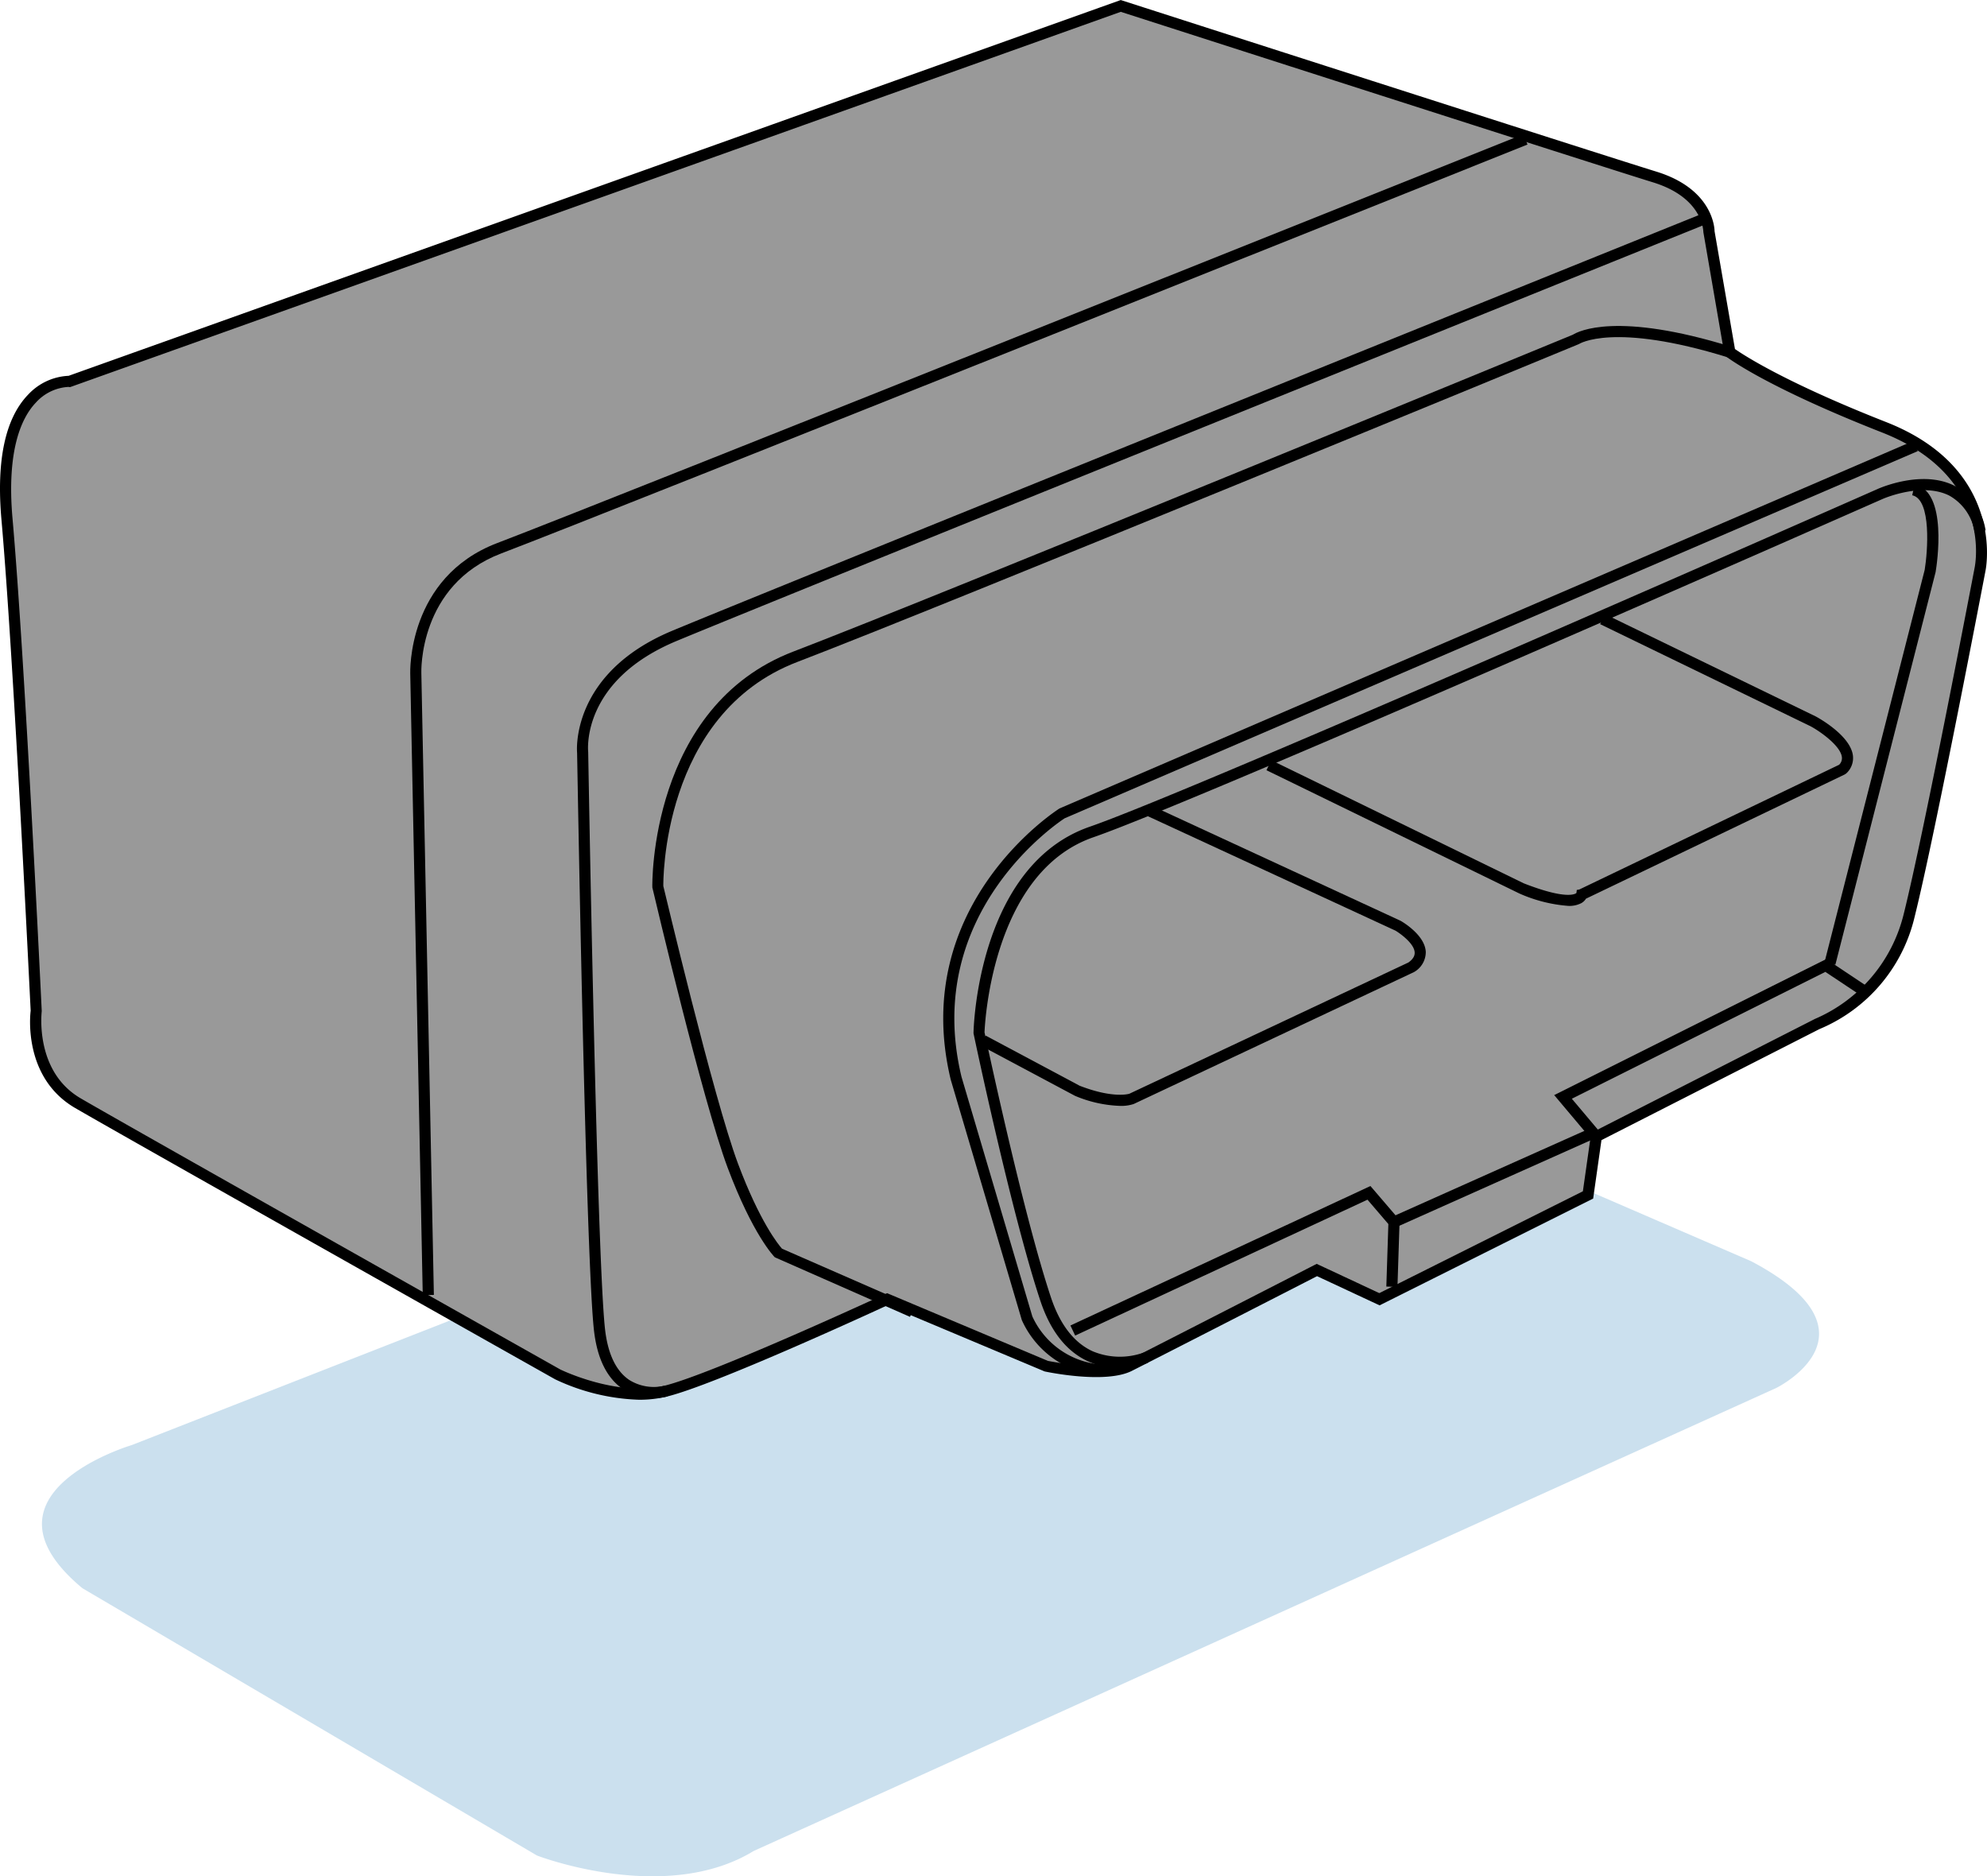 <svg id="image-obd-box" xmlns="http://www.w3.org/2000/svg" width="167.725" height="158.356" viewBox="0 0 167.725 158.356">
  <path id="Path_1649" data-name="Path 1649" d="M369.677,553.98l-80.168,31.37s-13.806,4.08-4.166,12.086l38.364,22.556s10.824,4.192,18.3-.386l86.32-39.078s9.375-4.618-2.12-10.69l-37.6-16.257a26.126,26.126,0,0,0-10.153-2.312A17.467,17.467,0,0,0,369.677,553.98Z" transform="translate(-278.382 -463.389)" fill="#2980b9" opacity="0.239"/>
  <g id="Group_1354" data-name="Group 1354">
    <g id="Group_1353" data-name="Group 1353">
      <path id="Path_1650" data-name="Path 1650" d="M371.2,412.858,282.459,444.55s-6.338-.352-5.282,11.62,2.465,41.551,2.465,41.551-.7,5.282,3.522,7.747,40.495,22.888,40.495,22.888,4.929,2.465,9.155,1.409,18.663-7.747,18.663-7.747l13.381,5.634s4.93,1.057,7.043,0,15.846-8.1,15.846-8.1l5.282,2.465,17.607-8.8.7-4.93L430,498.777a13.3,13.3,0,0,0,7.747-9.156c1.761-7.042,5.986-29.227,5.986-29.227s1.761-8.1-8.1-11.972-13.029-6.339-13.029-6.339l-1.761-10.211s0-3.169-4.577-4.578S371.2,412.858,371.2,412.858Z" transform="translate(-276.588 -412.364)" fill="#999"/>
      <path id="Path_1651" data-name="Path 1651" d="M330.253,530.212a17.807,17.807,0,0,1-7.079-1.724c-.383-.215-36.34-20.464-40.521-22.9-4.445-2.593-3.781-7.985-3.751-8.214-.018-.211-1.423-29.621-2.467-41.447-.441-5,.318-8.546,2.256-10.549a4.963,4.963,0,0,1,3.415-1.585l88.807-31.715.152.047c.4.13,40.544,13.045,45.067,14.436,4.853,1.495,4.909,4.884,4.909,5.027l1.722,9.944c.716.5,4.229,2.813,12.77,6.169,10.115,3.973,8.4,12.424,8.386,12.508-.04.211-4.246,22.267-5.989,29.242a13.651,13.651,0,0,1-8.047,9.483L411.494,508.3l-.7,4.932-18.029,9.014-5.279-2.463c-1.719.883-13.7,7.02-15.646,8-2.233,1.117-7.144.083-7.351.039l-13.274-5.579c-1.784.823-14.55,6.686-18.558,7.688A9.879,9.879,0,0,1,330.253,530.212Zm-48.136-85.483a3.991,3.991,0,0,0-2.77,1.319c-1.187,1.24-2.492,3.945-1.977,9.793,1.046,11.844,2.452,41.272,2.466,41.57-.009.134-.608,5.089,3.289,7.363,4.174,2.436,40.127,22.681,40.488,22.885.028.013,4.81,2.351,8.812,1.363,4.134-1.035,18.436-7.652,18.58-7.717l.188-.088,13.573,5.715h0c.039,0,4.723.97,6.65.013,2.086-1.044,15.7-8.026,15.841-8.1l.2-.1,5.285,2.467,17.184-8.593.7-4.928,18.88-9.617a12.972,12.972,0,0,0,7.5-8.851c1.737-6.948,5.938-28.979,5.981-29.2.069-.326,1.542-7.774-7.809-11.448-9.81-3.853-13.014-6.3-13.146-6.4l-.144-.112-1.792-10.392c-.008-.191-.092-2.927-4.253-4.207-4.387-1.35-42.2-13.514-44.926-14.391l-88.676,31.67-.095,0A.2.2,0,0,0,282.116,444.729Z" transform="translate(-276.313 -412.075)"/>
    </g>
    <path id="Path_1652" data-name="Path 1652" d="M359.916,540.593a4.579,4.579,0,0,1-2.578-.757c-1.377-.93-2.205-2.636-2.461-5.07-.7-6.635-1.4-48.216-1.411-48.636-.005-.022-.64-6.685,8.036-10.3,8.356-3.483,86.2-34.9,86.98-35.215l.352.869c-.786.317-78.619,31.732-86.971,35.211-8,3.334-7.486,9.132-7.461,9.375.01.462.715,42,1.409,48.6.226,2.146.917,3.623,2.054,4.391a3.923,3.923,0,0,0,2.984.489l.259.9A4.715,4.715,0,0,1,359.916,540.593Z" transform="translate(-304.752 -422.597)"/>
    <path id="Path_1653" data-name="Path 1653" d="M418.757,551.134a6.239,6.239,0,0,1-2.618-.556c-1.816-.831-3.167-2.544-4.016-5.091-2.445-7.336-5.617-22.437-5.648-22.589,0-.682.458-14.2,9.814-17.441,9.033-3.127,65.942-28.255,66.516-28.508.148-.068,3.723-1.645,6.449-.279a5.193,5.193,0,0,1,2.65,3.775l-.917.205a4.311,4.311,0,0,0-2.154-3.142c-2.333-1.165-5.612.284-5.646.3-.576.254-57.522,25.4-66.592,28.539-8.738,3.024-9.187,16.337-9.191,16.471.022.042,3.182,15.09,5.61,22.375.764,2.291,1.947,3.816,3.516,4.536a5.941,5.941,0,0,0,4.311.109l.358.869A7,7,0,0,1,418.757,551.134Z" transform="translate(-324.299 -435.684)"/>
    <path id="Path_1654" data-name="Path 1654" d="M385.28,539.283l-11.412-5.029c-.075-.075-1.857-1.9-3.981-7.562-2.1-5.6-6.183-22.916-6.356-23.649-.016-.247-.232-15.272,11.91-19.914,11.689-4.47,64.025-26.012,65.795-26.74.479-.3,3.732-1.972,13.389,1.023l-.278.9c-9.734-3.02-12.585-1.143-12.615-1.126-.635.277-54.114,22.294-65.955,26.82-11.529,4.409-11.322,18.773-11.319,18.918.03.083,4.231,17.9,6.308,23.438,1.834,4.892,3.4,6.821,3.713,7.169l11.177,4.889Z" transform="translate(-308.466 -428.141)"/>
    <path id="Path_1655" data-name="Path 1655" d="M332.218,528l-1.056-52.467c0-.068-.279-8.108,7.345-11.012,9.48-3.613,85.846-34.2,86.616-34.506l.348.873c-.77.308-77.143,30.9-86.631,34.511-7,2.667-6.744,10.03-6.741,10.1l1.057,52.48Z" transform="translate(-296.533 -418.689)"/>
    <path id="Path_1656" data-name="Path 1656" d="M419.834,583.248l-.4-.851,25.324-11.771,2.463,2.874-.182,5.64-.939-.029.171-5.276-1.762-2.056Z" transform="translate(-329.078 -470.527)"/>
    <path id="Path_1657" data-name="Path 1657" d="M487.311,555.566l-3.2-3.8,22.961-11.479,3.4,2.263-.521.781L507,541.367,485.6,552.072l2.434,2.888Z" transform="translate(-352.92 -459.341)"/>
    <path id="Path_1658" data-name="Path 1658" d="M521.173,517.373l-.91-.231,8.451-33.1c.246-1.491.6-5.938-1.052-6.293l.2-.917c2.823.6,1.889,6.709,1.773,7.4Z" transform="translate(-366.248 -435.949)"/>
    <path id="Path_1659" data-name="Path 1659" d="M471.12,518.8a12.447,12.447,0,0,1-4.142-1.052l-21.337-10.4.41-.844,21.3,10.388c3.851,1.508,4.45.821,4.454.818l.032-.255.211-.037,21.931-10.528a.774.774,0,0,0,.231-.675c-.13-.9-1.688-2.057-2.639-2.575l-17.763-8.618.409-.844L492,502.807c.314.169,2.9,1.612,3.141,3.273a1.754,1.754,0,0,1-.548,1.53l-.129.092-21.851,10.489a1.1,1.1,0,0,1-.379.369A2.188,2.188,0,0,1,471.12,518.8Z" transform="translate(-338.738 -442.344)"/>
    <path id="Path_1660" data-name="Path 1660" d="M419.184,545.136a10.653,10.653,0,0,1-3.8-.849l-7.973-4.249.442-.829,7.923,4.226c2.861,1.109,4.186.68,4.2.676l23.551-11.076c.549-.386.535-.732.531-.845-.03-.752-1.212-1.6-1.623-1.845l-20.913-9.663.394-.851,20.952,9.683c.246.14,2.071,1.236,2.128,2.637a1.948,1.948,0,0,1-1,1.695l-23.659,11.133A3.342,3.342,0,0,1,419.184,545.136Z" transform="translate(-324.644 -451.801)"/>
    <path id="Path_1661" data-name="Path 1661" d="M416.157,549.934a7.991,7.991,0,0,1-7.1-4.712l-6-20.291c-3.566-14.8,9.054-22.813,9.182-22.894l72.073-31.018.371.862-72.01,30.987c-.06.044-12.107,7.717-8.708,21.82l5.98,20.223a6.976,6.976,0,0,0,6.737,4.068l.063.935C416.539,549.929,416.346,549.934,416.157,549.934Z" transform="translate(-322.803 -433.805)"/>
    <rect id="Rectangle_507" data-name="Rectangle 507" width="18.127" height="0.94" transform="matrix(0.913, -0.408, 0.408, 0.913, 117.48, 102.71)"/>
  </g>
</svg>
